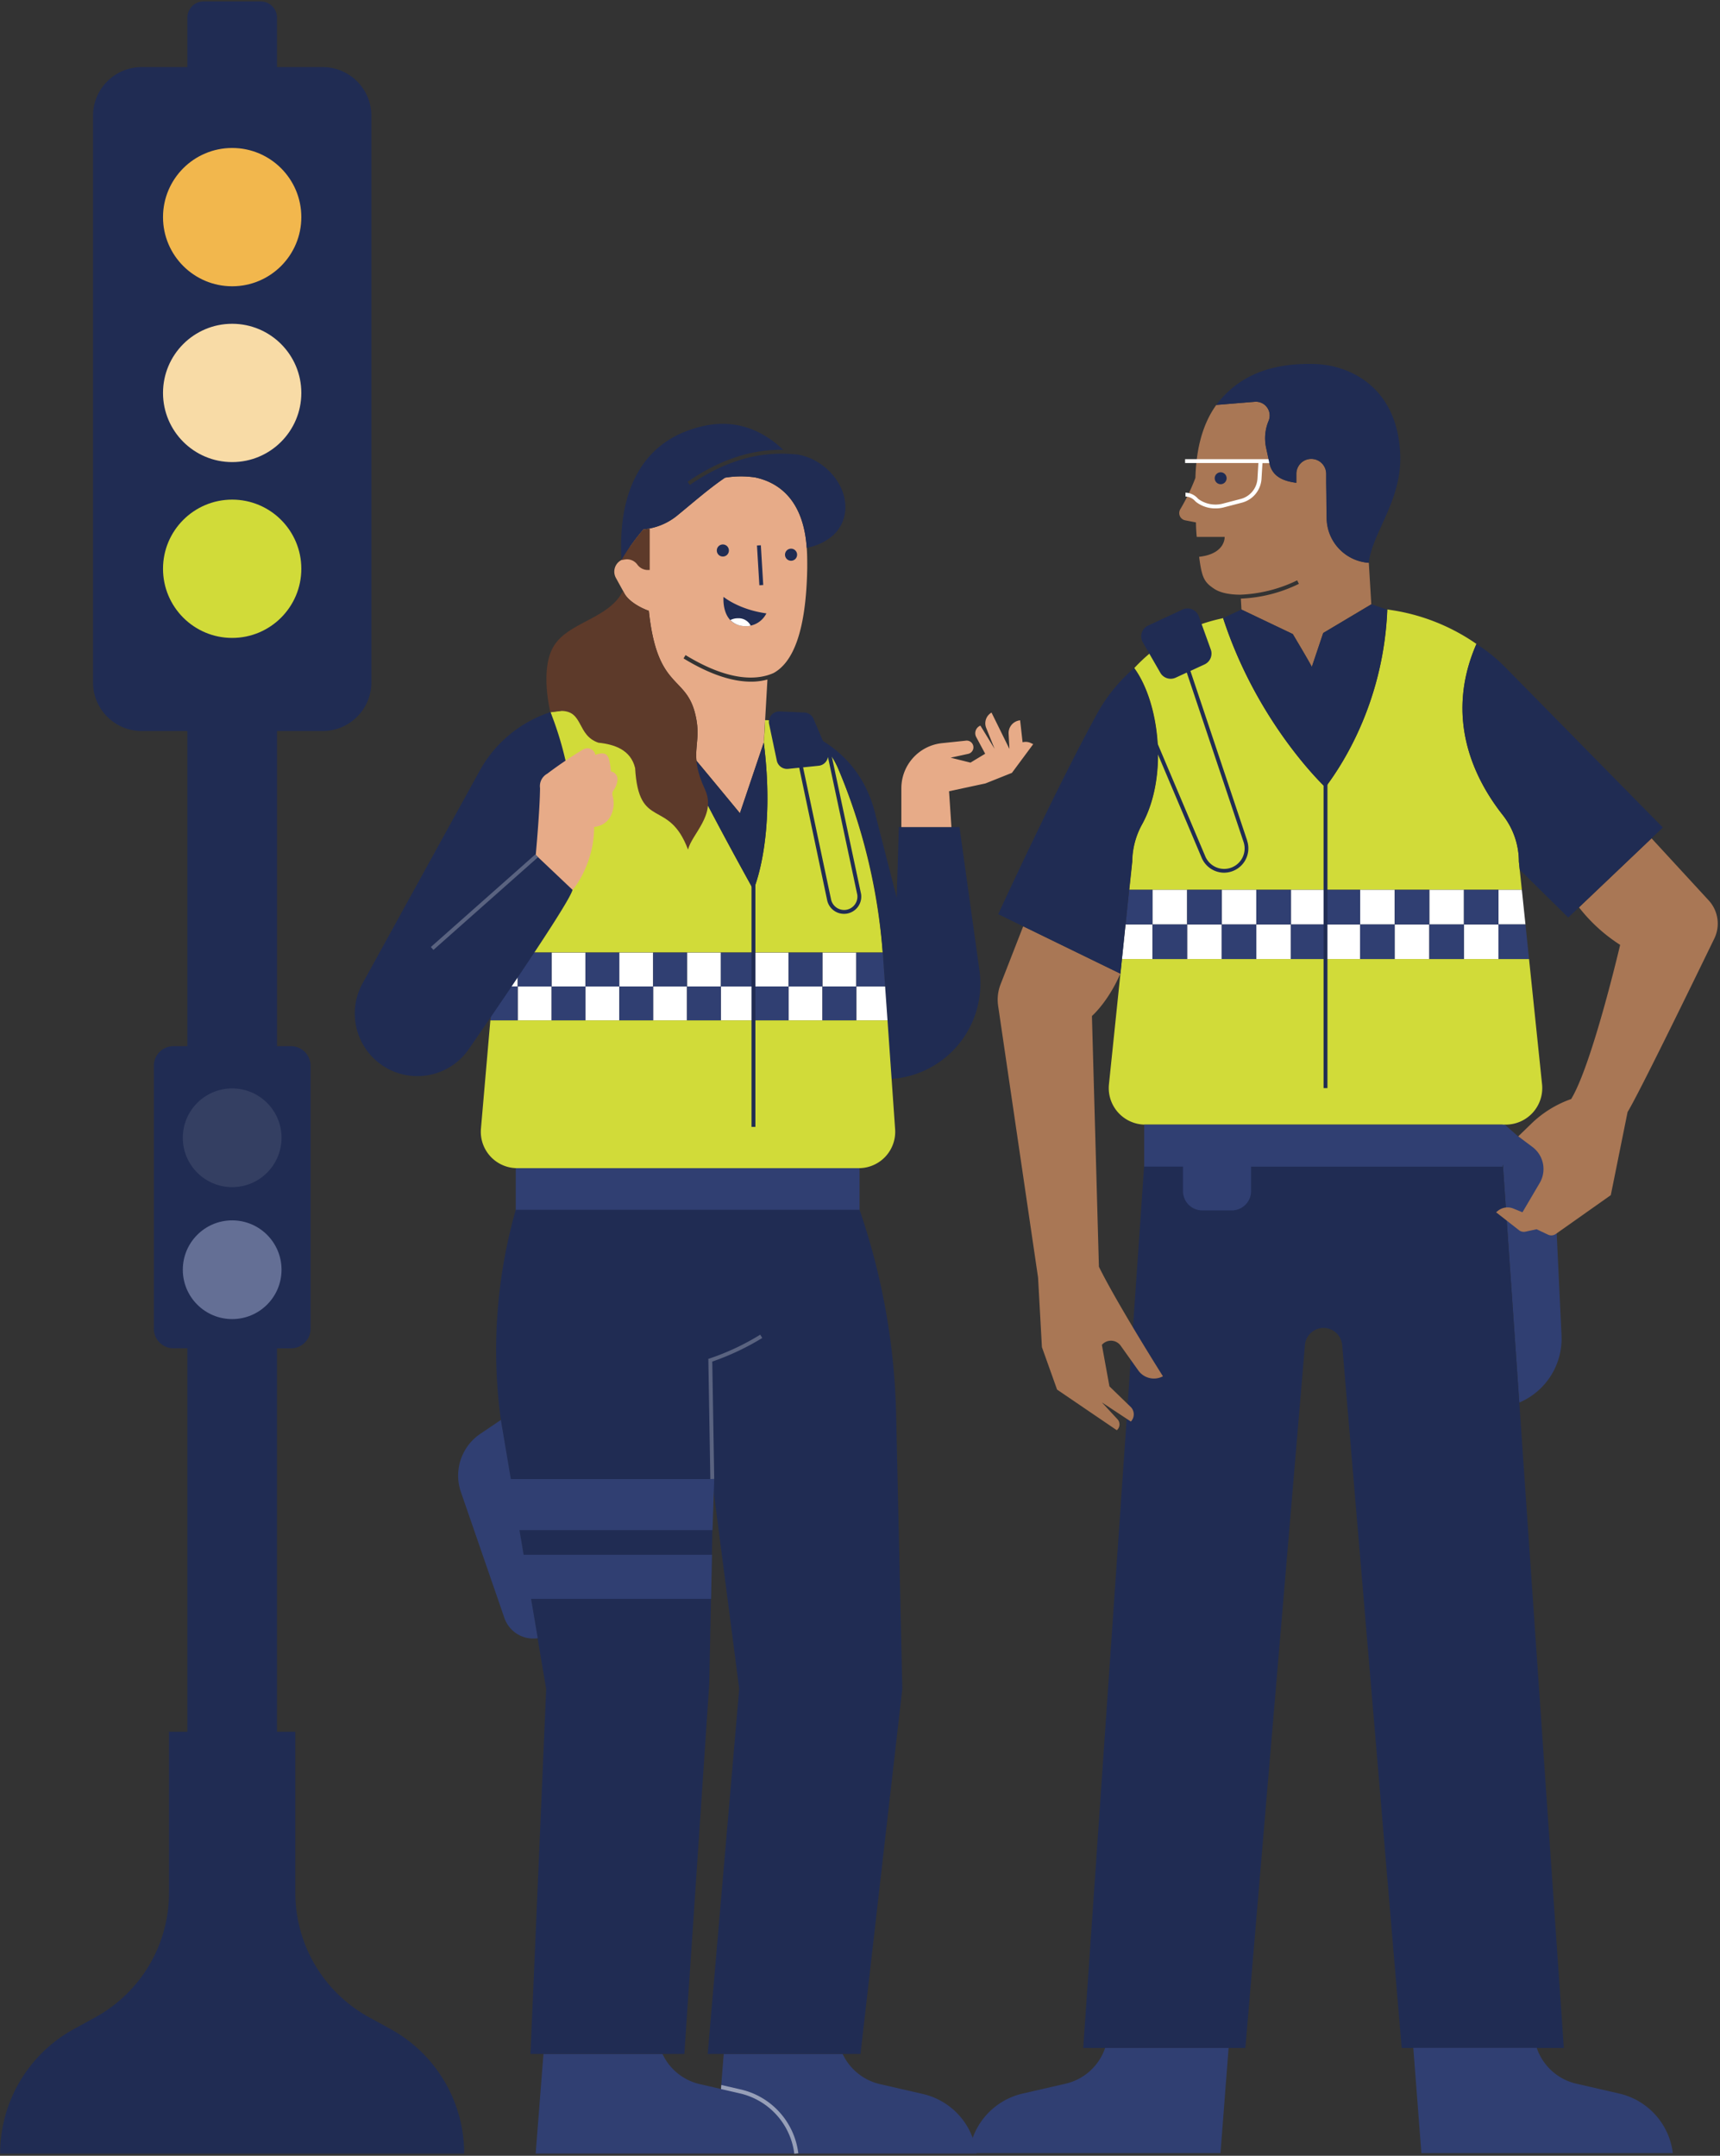 <svg viewBox="0 0 576 722" xmlns="http://www.w3.org/2000/svg"><rect x="0" y="0" width="576" height="722" fill="#333333" stroke="none"/><g fill="none"><path d="M458.39 188.48c-7.84-.569-13.946-7.031-14.07-14.89l-.16-11.9v-3a5 5 0 1 0-10 0v3c-4.48-.57-8.11-2.14-9-6.56l-1.16-5.25a15.06 15.06 0 0 1 .85-8.92 4.62 4.62 0 0 0-4.64-6.4l-12.89 1.06c-5.4 7.49-6.77 16.78-7 24.44a67.41 67.41 0 0 1-5.07 10.51 2.48 2.48 0 0 0 1.68 3.7l3.58.69c0 1.5.12 3.47.26 4.86h9.34s.38 5.66-8.54 6.66c.9 7 1.7 8.49 5 10.69 2 1.35 5.14 2 8.83 2a47.66 47.66 0 0 0 19-4.8l.58 1.17a48.49 48.49 0 0 1-19.44 4.94l.21 3.69 17.19 8.2s5.45 9.11 6.38 11l3.8-11.37 16.11-9.63-.84-13.89Z" fill="#A97755"/><path d="M252.89 159.9a32.59 32.59 0 0 0-10.12.09c-5.53 3.76-10.72 8.37-16.27 12.89a20.83 20.83 0 0 1-11.06 4.4c-1.8 2.12-3.29 4.11-4.45 5.77 0 1.27.07 2.56.19 3.9l-1.57.17a4.36 4.36 0 0 0-3.35 6.44l2.87 5.21c1.47 2.66 5.38 4.83 8.16 5.79 2.94 28 13.26 20.77 15.95 36.64 1 5.66-.45 8.78 0 13.56 6.72 8.06 14.56 17.59 14.56 17.59l8-23.71 1.2-21.06a20.25 20.25 0 0 1-5.52.72c-5.47 0-12.88-1.86-22.58-7.79l.68-1.11c15.26 9.33 24.59 8.2 29.49 6 6.43-3.56 10.9-13.74 11.26-35.24 0-2.35 0-4.56-.17-6.68-1.16-16.7-10.02-22.03-17.27-23.58Z" fill="#E7AB88"/><path d="M503.23 390.22h.07l5.48 79.52a23.28 23.28 0 0 0 14.15-22.52L520.12 388l-11.68-7.37-5.21-4.6-3.3 4.47.94 9.77 2.36-.05ZM309.08 701.31 294.69 698a18.37 18.37 0 0 1-12.51-10.12h-39.82l-.93 11.75-7.08-1.63a18.33 18.33 0 0 1-12.5-10.12H182l-2.62 33.37H327a23.35 23.35 0 0 0-17.92-19.94Z" fill="#303F72"/><path d="M280.76 257.55a26.63 26.63 0 0 0-24.57-16.36s0 3-.42 7.48c4.11 32.44-3.45 49.33-3.45 49.33s-16.81-30.19-23.09-44c-1.25-1.48-2.58-3-4-4.71-6.51-7.56-16.41-13.82-16.41-13.82l-24.47 3s5.58 18.52 6.84 28.6c.95 7.55-3.37 14.48-6.78 21.28-3.41 6.8-17.27 20.43-17.27 20.43l-.89 10.2H295.6a199.63 199.63 0 0 0-14.84-61.43Z" fill="#D1DB39"/><path d="M252.32 298s7.56-16.89 3.45-49.33l-8 23.71s-14.25-17.31-20.79-25c-1.77 1.94 25.34 50.62 25.34 50.62ZM328 325l-6.69-48H301l-.7 23.68-7-27.3c-.2-.85-.41-1.68-.64-2.5-3.34-11.67-10.9-20.23-21.91-25.31a26.61 26.61 0 0 1 10 12l.65 1.54a189.85 189.85 0 0 1 14.21 60l.79 11.33.8 11.34 1.36 19.57A32 32 0 0 0 328 325Z" fill="#202C53"/><circle fill="#202C53" cx="408.78" cy="160.17" r="2"/><path d="m130.77 679.55-7.18-3.94a47.56 47.56 0 0 1-24.69-41.69V580h-6.14V451.58h4.67A6.56 6.56 0 0 0 104 445v-88.06a6.56 6.56 0 0 0-6.56-6.56h-4.67V244.83h15.29c9.005-.006 16.304-7.305 16.31-16.31V38.78c0-9.008-7.302-16.31-16.31-16.31h-15.3V5.93A5.45 5.45 0 0 0 87.31.48H68.19a5.45 5.45 0 0 0-5.45 5.45v16.54H47.46c-9.008 0-16.31 7.302-16.31 16.31v189.74c0 9.008 7.302 16.31 16.31 16.31h15.28v105.55h-4.66a6.56 6.56 0 0 0-6.56 6.56V445a6.56 6.56 0 0 0 6.56 6.56h4.66V580H56.6v53.94a47.54 47.54 0 0 1-24.69 41.69l-7.18 3.94a47.56 47.56 0 0 0-24.68 41.7h155.4a47.56 47.56 0 0 0-24.68-41.72Z" fill="#202C53"/><circle fill="#646F95" cx="77.75" cy="425.25" r="16.53"/><circle fill="#D1DB39" cx="77.75" cy="190.49" r="23.16"/><circle fill="#F8DBA6" cx="77.75" cy="131.6" r="23.16"/><circle fill="#F2B74D" cx="77.75" cy="72.72" r="23.16"/><circle fill="#343F62" cx="77.75" cy="381.06" r="16.53"/><path d="m449.48 450.47 19.92 235.42h54.3l-20.4-295.67H383.17l-20.41 295.67h54.3L437 450.47a6.28 6.28 0 0 1 6.25-5.73 6.27 6.27 0 0 1 6.23 5.73Z" fill="#202C53"/><path d="m516.41 363.14-4.36-41.95H375.72l-4.35 41.95a12.24 12.24 0 0 0 12.17 13.51h120.69a12.24 12.24 0 0 0 12.18-13.51ZM397.54 298h112.1l-1-9.44a25.26 25.26 0 0 0-5.44-15.65c-8.93-11.34-19.86-31.9-8.77-57.25A67.53 67.53 0 0 0 466 204.33l-1.4-.22c-1.48 37.45-21.46 59.92-20.67 59.62 0 0-22.75-21.2-34.31-56.72l-1.76.41a55.62 55.62 0 0 0-28 16.32c8.44 11.55 11.42 36.21 2.69 52.22a26.32 26.32 0 0 0-3.36 12.57l-1 9.49h19.41l-.06-.02Z" fill="#D1DB39"/><path d="M397.54 309.6h11.59v11.59h-11.59V309.6Zm46.35 0h11.59v11.59h-11.59V309.6Zm-11.59-11.58h11.59v11.59H432.3v-11.59Z" fill="#FFF"/><path d="M420.72 309.6h11.59v11.59h-11.59V309.6Zm-11.59-11.58h11.59v11.59h-11.59v-11.59Zm-23.17 0h11.59v11.59h-11.59v-11.59Zm0 11.58h-9.03l-1.21 11.59h10.24V309.6Zm69.51-11.58h11.59v11.59h-11.59v-11.59Zm34.76 11.58h11.59v11.59h-11.59V309.6Z" fill="#FFF"/><path d="M467.06 309.6h11.59v11.59h-11.59V309.6Zm34.76 0h9.03l-1.21-11.58h-7.82v11.58Zm-23.17-11.58h11.59v11.59h-11.59v-11.59Z" fill="#FFF"/><path d="M501.82 321.19h10.23l-1.2-11.59h-9.03v11.59Zm-11.59-23.17h11.59v11.59h-11.59v-11.59Z" fill="#303F72"/><path d="M478.65 309.6h11.59v11.59h-11.59V309.6Zm-11.59-11.58h11.59v11.59h-11.59v-11.59Zm-11.59 11.58h11.59v11.59h-11.59V309.6Z" fill="#303F72"/><path d="M443.89 298.02h11.59v11.59h-11.59v-11.59ZM432.3 309.6h11.59v11.59H432.3V309.6Z" fill="#303F72"/><path d="M420.72 298.02h11.59v11.59h-11.59v-11.59Zm-11.59 11.58h11.59v11.59h-11.59V309.6Zm-11.59-11.58h11.59v11.59h-11.59v-11.59Z" fill="#303F72"/><path d="M385.96 309.6h11.59v11.59h-11.59V309.6Zm0-11.58h-7.83l-1.2 11.58h9.03v-11.58Z" fill="#303F72"/><path fill="#202C53" d="M443.24 256.77h1.3v107.65h-1.3z"/><path d="M503.23 376.65H383.17v14.07h13v8.21a6.45 6.45 0 0 0 6.45 6.45h9.89a6.45 6.45 0 0 0 6.45-6.45v-8.21h84.24l.03-14.07Z" fill="#303F72"/><path d="m417.65 281.51-19-56.81 4.73-2.18a4 4 0 0 0 2.09-5l-4-11.09a4 4 0 0 0-5.45-2.28l-11.52 5.35a4 4 0 0 0-1.79 5.63l5.87 10.2a4 4 0 0 0 5.14 1.63l3.71-1.71 19 56.68a6.85 6.85 0 0 1-12.81 4.84l-22.94-54.21-1.2.51 22.94 54.21a8.19 8.19 0 0 0 7.52 5 8.91 8.91 0 0 0 1-.07 8.15 8.15 0 0 0 6.69-10.68l.02-.02Z" fill="#202C53"/><path fill="#303F72" d="M172.72 391.21h115.13v14.29H172.72z"/><path d="m299.76 378.19-2.55-36.47h-133L161.06 378a12.18 12.18 0 0 0 12.13 13.23h114.42a12.18 12.18 0 0 0 12.15-13.04Z" fill="#D1DB39"/><path d="M184.71 319.05h11.34v11.34h-11.34v-11.34Zm-11.34 11.33h11.34v11.34h-11.34v-11.34Zm45.35 0h11.34v11.34h-11.34v-11.34Zm-22.67 0h11.34v11.34h-11.34v-11.34Zm79.37-11.33h11.34v11.34h-11.34v-11.34Zm-22.68 0h11.34v11.34h-11.34v-11.34Z" fill="#FFF"/><path d="M207.39 319.05h11.34v11.34h-11.34v-11.34Zm22.67 0h11.34v11.34h-11.34v-11.34Zm34.02 11.33h11.34v11.34h-11.34v-11.34Zm-90.71-11.33h-7.14l-.99 11.33h8.13v-11.33Zm113.38 22.67h10.46l-.8-11.34h-9.66v11.34Zm-45.35-11.34h11.34v11.34H241.4v-11.34Z" fill="#FFF"/><path d="M173.37 330.38h-8.13l-1 11.34h9.13v-11.34Zm0-11.33h11.34v11.34h-11.34v-11.34Zm11.34 11.33h11.34v11.34h-11.34v-11.34Zm11.34-11.33h11.34v11.34h-11.34v-11.34Zm11.34 11.33h11.34v11.34h-11.34v-11.34Z" fill="#303F72"/><path d="M218.72 319.05h11.34v11.34h-11.34v-11.34Zm11.34 11.33h11.34v11.34h-11.34v-11.34Zm11.34-11.33h11.34v11.34H241.4v-11.34Zm11.34 11.33h11.34v11.34h-11.34v-11.34Zm11.34-11.33h11.34v11.34h-11.34v-11.34Zm11.34 11.33h11.34v11.34h-11.34v-11.34Zm11.33 0h9.66l-.67-9.67c0-.56-.09-1.11-.14-1.66h-8.85v11.33Z" fill="#303F72"/><path d="m188.24 284.09 3.2-7.59c1.29-18.28-7.11-38-7.11-38a42 42 0 0 0-23.71 19.67l-39.21 71.18a20.92 20.92 0 0 0 .28 20.68 20.93 20.93 0 0 0 35.31 1.33c15.12-21.94 34-49.83 34.73-53.36-.02 0-1.27-8.73-3.49-13.91Zm63.43 6.97h1.3v86.35h-1.3v-86.35Zm-14.16 273-8.33 123.82h-51.53l5.26-122.19-14.34-84.62a172.16 172.16 0 0 1 4.15-75.9h115.13a226.18 226.18 0 0 1 12.25 68.52l2.07 91.93-14 122.26H237l10.55-122.26-8.69-67.11-1.35 65.55Z" fill="#202C53"/><path d="m238.61 512.46.57-17.1h-68.11l-3.34-19.8-6.87 4.64a16.88 16.88 0 0 0-6.51 19.5l14.56 42.17a10.25 10.25 0 0 0 11.17 6.8l-2.23-13.19h60.27l.31-14.76h-63.07l-1.4-8.26h64.65Z" fill="#303F72"/><path d="M267.12 152.22c-6.42-.56-19.26-1.4-36.12 10.2l-.73-1.07c13.63-9.38 24.7-10.81 32-10.7-5.94-5.68-14.92-10.7-27-7.9-26.76 6.18-27.88 32.57-27.12 44.82a68.93 68.93 0 0 1 7.33-10.29 20.83 20.83 0 0 0 11.06-4.4c5.55-4.52 10.74-9.13 16.27-12.89a32.59 32.59 0 0 1 10.12-.09c7.25 1.55 16.13 6.88 17.23 23.58 0 0 8.91-1.3 11.95-8.61 3.89-9.35-4.11-20.74-14.99-22.65Zm21.24 147.19-10.43-49-1.27.27-4.22-9.92a3.5 3.5 0 0 0-3.07-2.13l-8.22-.36a3.5 3.5 0 0 0-3.59 4.23l2.58 12.24a3.5 3.5 0 0 0 3.8 2.76l3.7-.38L277 301.5a5.76 5.76 0 0 0 5.63 4.56c.294 0 .588-.02.88-.06a5.79 5.79 0 0 0 4.85-6.59Zm-5 5.3a4.47 4.47 0 0 1-5.05-3.48L268.94 257l5.24-.54a3.49 3.49 0 0 0 3.08-2.94l9.82 46.09a4.47 4.47 0 0 1-3.73 5.1h.01Z" fill="#202C53"/><path d="M266 721.32a23.72 23.72 0 0 0-18.18-20.2l-6.37-1.47.11-1.36 6.56 1.51a25.07 25.07 0 0 1 19.22 21.36l-1.34.16Z" fill="#979FB8"/><path fill="#202C53" d="m253.498 182.694 1.298-.078.8 13.316-1.298.078z"/><path d="m237.88 495.37-.67-40.27.47-.14a82.27 82.27 0 0 0 16.91-7.96l.67 1.11a84.73 84.73 0 0 1-16.73 7.9l.65 39.3-1.3.06Z" fill="#5A6380"/><path d="M345.32 248.91a4 4 0 0 0-2.87-.31l-.83-7.38-.48.1a4.28 4.28 0 0 0-3.37 4.41l.27 5.1-6-12.18a4.15 4.15 0 0 0-1.78 5.14l2.81 7-4.75-7.77a2.74 2.74 0 0 0-1.4 3.83l3 5.59-4.92 2.97-6.65-1.65 5.78-1.26a2.25 2.25 0 1 0-.8-4.43l-7.92.83c-7.71.837-13.554 7.344-13.56 15.1v13h16.77l-.8-12 12.2-2.62 8.86-3.54 7.13-9.62-.69-.31Z" fill="#E7AB88"/><path d="M242.3 199.9s5.1 4.26 14.35 5.53a7.7 7.7 0 0 1-7.68 4.23c-7.55-.66-6.67-9.76-6.67-9.76Z" fill="#202C53"/><path d="M247.11 207.07a5.42 5.42 0 0 0-2.52.6 6.7 6.7 0 0 0 4.38 2 7.94 7.94 0 0 0 2.43-.13 4.53 4.53 0 0 0-4.29-2.47Zm175.68-53.29h-25.92v1.3h24.54l-.3 5.18a7.52 7.52 0 0 1-5.63 6.85l-6.12 1.6a9.78 9.78 0 0 1-7.92-1.49 5.36 5.36 0 0 1-.43-.4A5.74 5.74 0 0 0 397 165v1.3a4.42 4.42 0 0 1 3.13 1.41c.17.177.35.344.54.5a10.53 10.53 0 0 0 6.47 2.06 10.25 10.25 0 0 0 2.61-.32l6.11-1.59a8.81 8.81 0 0 0 6.6-8l.32-5.26h8.1v-1.3l-8.09-.02Z" fill="#FFF"/><path d="M468.92 152.61c-.69-22.88-16.85-30.36-28.64-30.7-18.62-.54-27.64 6.75-33 13.71l12.9-1.06a4.62 4.62 0 0 1 4.64 6.4 15.06 15.06 0 0 0-.85 8.92l1.12 5.26c.94 4.42 4.57 6 9 6.56v-3a5 5 0 1 1 10 0v3l.16 11.9c.122 7.884 6.263 14.36 14.13 14.9 1.13-10 11-20.78 10.54-35.89Z" fill="#202C53"/><circle fill="#202C53" cx="242.07" cy="184.37" r="2.03"/><circle fill="#202C53" cx="264.91" cy="185.78" r="2.03"/><path d="M215.44 177.28a68.93 68.93 0 0 0-7.33 10.29l1.16-.19a4.27 4.27 0 0 1 4.18 1.73 4.32 4.32 0 0 0 3.49 1.79h.64V177a20.26 20.26 0 0 1-2.14.28Z" fill="#5D3A2A"/><path d="M191.71 298c1-.82 7.32-9.43 7.25-21.06a6.75 6.75 0 0 0 5.5-3.55 9.35 9.35 0 0 0 .74-6.66 2.94 2.94 0 0 1-.13-1.18 2.54 2.54 0 0 1 .43-.93 6.85 6.85 0 0 0 1.3-3.56 2.63 2.63 0 0 0-2.22-2.69 20.59 20.59 0 0 0-.61-3.89 3.38 3.38 0 0 0-.76-1.58c-1-.95-2.56-.55-3.83-.08a2.72 2.72 0 0 0-3-2.2 5.25 5.25 0 0 0-1.81.81 141.75 141.75 0 0 0-11.33 7.71 4.73 4.73 0 0 0-2.39 4.8c-.06 7.52-1.44 22.4-1.44 22.4l12.3 11.66Z" fill="#E7AB88"/><path fill="#5A6380" d="m144.287 317.166 34.996-31.027.862.973-34.996 31.027z"/><path d="M236.09 264.43c-5.45-11.83-1.37-14.53-2.84-23.2-2.69-15.88-13-8.67-16-36.65-2.78-1-6.69-3.13-8.16-5.79l-.48-.87-1 1.71c-5.41 7.82-17.35 9.09-22.08 16.62-4.91 7.79-1.21 22.31-1.21 22.31l3.71-.46c7.42.09 5.12 8.17 12.36 10.64 5.35.56 10.82 2.35 12.3 8.48 1.22 21.15 11.18 9.88 17.73 27.35 1.1-5.08 9.58-11.69 5.67-20.14Z" fill="#5D3A2A"/><path d="M560.2 721.1a23.36 23.36 0 0 0-17.94-19.94l-14.39-3.31a18.32 18.32 0 0 1-13.24-12h-41.34L476 721.1h84.2Zm-203.34-23.25-14.39 3.31a23.36 23.36 0 0 0-17.94 19.94h84.19l2.72-35.21h-41.35a18.31 18.31 0 0 1-13.23 11.96Z" fill="#303F72"/><path d="M365.67 340.27s5.34-4.58 9.53-14.2l-32.54-15.86-7.58 19.44a14.12 14.12 0 0 0-.82 7.22l13.37 91 1.29 23.3L354 465.4l20 13.6a2.55 2.55 0 0 0 .21-3.69l-5.21-5.63 9.71 6.42a3.52 3.52 0 0 0 .05-4.79l-7.23-7-2.53-13.89a4 4 0 0 1 6.27.24l5.94 8.34a6.41 6.41 0 0 0 8.24 1.94c-5.74-9.13-16.68-27-21.44-36.69l-2.34-83.98Zm206.54-38.72-19.13-20.78-24.3 23.12a55 55 0 0 0 13.78 12.56s-9.37 40.08-16.4 51.63a36.65 36.65 0 0 0-13.37 8.28l-4.35 4.22 4.76 3.56a9.23 9.23 0 0 1 2.41 12.07l-5.76 9.79-3.09-1.25a5.16 5.16 0 0 0-5.41 1l-.35.25 7.67 6a2.66 2.66 0 0 0 2.18.5l3.73-.81 3.79 1.8a2.63 2.63 0 0 0 2.65-.22l18.41-13 5.62-27.84c3.72-6.06 21.46-42.48 29-58a11.49 11.49 0 0 0-1.84-12.88Z" fill="#A97755"/><path d="M504.06 223.45a53.76 53.76 0 0 0-9.62-7.75c-11.07 25.34-.15 45.89 8.78 57.23a25.26 25.26 0 0 1 5.44 15.65l.28 2.71 16.25 16 31.68-30.14-52.81-53.7Zm-60.17 40.28c-.79.3 19.17-22.14 20.66-59.54l-5.26-1.8-16.17 9.61-3.82 11.33c-.93-1.88-6.38-11-6.38-11l-17.19-8.2-6.15 2.87c11.56 35.53 34.31 56.73 34.31 56.73Zm-68.17 57.46 1.21-11.59 1.2-11.58 1-9.49a26.32 26.32 0 0 1 3.34-12.53c8.73-16 5.75-40.66-2.69-52.21a54.76 54.76 0 0 0-12.43 15.31c-14.29 26.12-33.06 67.07-33.06 67.07l40.92 19.95.51-4.93Z" fill="#202C53"/></g></svg>
